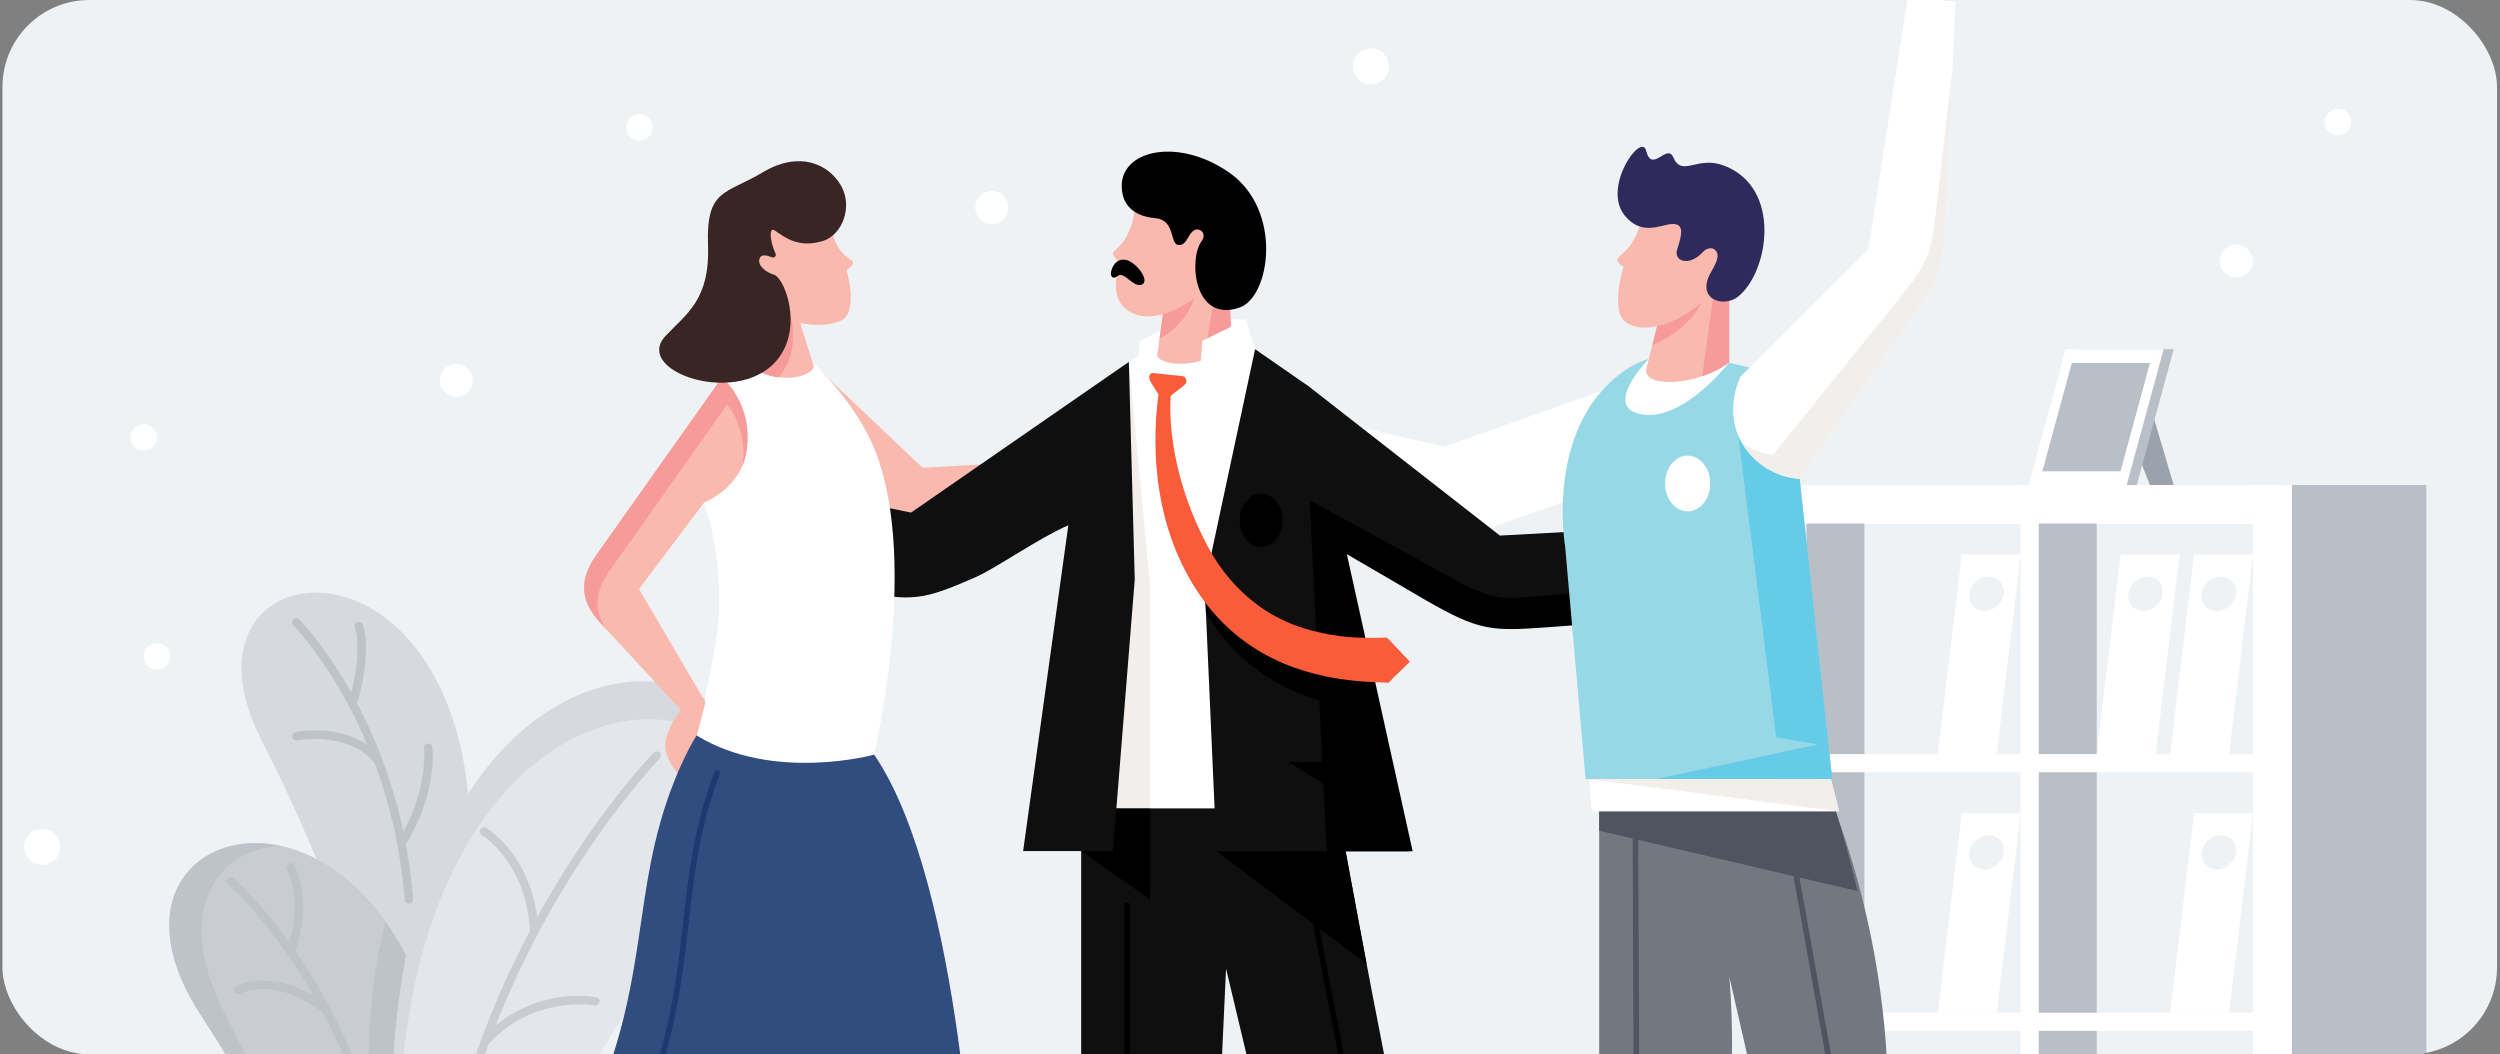 <svg width="460" height="194" viewBox="0 0 460 194" fill="none" xmlns="http://www.w3.org/2000/svg">
<rect x="0" y="0" width="460" height="194" fill="#808080" stroke="none"/>
<g clip-path="url(#clip0_6209_27075)">
<rect x="0.451" width="459" height="194" fill="#EFF2F4"/>
<path d="M395.597 74.533L399.96 89.248H395.597L393.438 83.834L395.597 74.533Z" fill="#9AA3AC"/>
<path d="M393.168 89.248H375.144L381.936 64.255H399.959L393.168 89.248Z" fill="#B8BFC7"/>
<path d="M332.394 89.248H325.23V286.77H332.394V89.248Z" fill="#F1EEEB"/>
<path d="M375.144 89.248L375.145 286.77H371.802V89.248H375.144Z" fill="white"/>
<path d="M418.133 186.338H328.811V189.68H418.133V186.338Z" fill="white"/>
<path d="M418.133 138.748H328.811V142.091H418.133V138.748Z" fill="white"/>
<path d="M418.133 89.248H328.811V96.412H418.133V89.248Z" fill="white"/>
<path d="M421.717 89.248H414.554V286.77H421.717V89.248Z" fill="white"/>
<path d="M385.798 96.328H375.144V138.747H385.798V96.328Z" fill="#B8BFC7"/>
<path d="M446.451 89.248H421.717V286.77H446.451V89.248Z" fill="#B8BFC7"/>
<path d="M385.798 142.091H375.144V186.337H385.798V142.091Z" fill="#B8BFC7"/>
<path d="M385.798 189.68H375.144V233.927H385.798V189.68Z" fill="#B8BFC7"/>
<path d="M343.049 96.328H332.395V138.747H343.049V96.328Z" fill="#B8BFC7"/>
<path d="M343.049 142.091H332.395V186.337H343.049V142.091Z" fill="#B8BFC7"/>
<path d="M343.049 189.68H332.395V233.927H343.049V189.68Z" fill="#D9D1C6"/>
<path fill-rule="evenodd" clip-rule="evenodd" d="M115.465 138.415C87.529 185.625 78.071 225.606 78.071 225.606C78.071 225.606 56.834 169.02 72.994 130.261C90.484 88.31 136.85 102.275 115.465 138.415Z" stroke="#CBBFB2" stroke-width="0.003" stroke-miterlimit="2"/>
<path d="M48.099 136.12C68.452 175.97 74.127 208.999 74.127 208.999C74.127 208.999 94.281 164.006 83.088 131.632C70.973 96.593 32.518 105.614 48.099 136.12Z" fill="#D6D9DD"/>
<path fill-rule="evenodd" clip-rule="evenodd" d="M29.046 218.547C61.38 239.503 79.831 261.691 79.831 261.691C79.831 261.691 75.492 219.461 53.208 200.138C29.089 179.223 4.295 202.506 29.046 218.547Z" stroke="#CBBFB2" stroke-width="0.003" stroke-miterlimit="2"/>
<path d="M36.937 186.751C64.467 228.929 74.755 265.222 74.755 265.222C74.755 265.222 91.952 212.459 75.567 177.559C57.831 139.783 15.863 154.463 36.937 186.751Z" fill="#D6D9DD"/>
<path d="M36.937 186.751C64.467 228.929 74.755 265.222 74.755 265.222C74.755 265.222 91.952 212.459 75.567 177.559C57.831 139.783 15.863 154.463 36.937 186.751Z" fill="black" fill-opacity="0.06"/>
<path d="M41.173 186.058C31.824 167.625 39.934 156.198 51.553 155.635C36.052 152.355 23.305 165.866 36.937 186.751C44.733 198.696 51.146 210.167 56.334 220.477C52.368 209.976 47.385 198.305 41.173 186.058Z" fill="#BEC3CA"/>
<path d="M72.603 226.928C72.218 226.928 71.883 226.642 71.832 226.249C66.361 183.735 42.217 162.98 41.973 162.775C41.645 162.498 41.602 162.008 41.879 161.679C42.156 161.351 42.647 161.307 42.976 161.585C43.224 161.793 67.828 182.941 73.376 226.051C73.431 226.477 73.13 226.867 72.704 226.922C72.67 226.926 72.636 226.928 72.603 226.928Z" fill="#BEC3CA"/>
<path d="M75.566 177.559C74.165 174.574 72.613 171.921 70.953 169.574C63.124 199.623 71.832 235.638 77.686 254.355C81.754 237.066 87.362 202.684 75.566 177.559Z" fill="#BEC3CA"/>
<path d="M130.008 164.783C93.833 213.795 78.885 256.901 78.885 256.901C78.885 256.901 61.791 191.996 84.005 150.996C108.049 106.618 157.702 127.263 130.008 164.783Z" fill="#E3E7EB"/>
<path d="M84.763 157.455C101.673 126.244 131.249 127.196 137.678 143.561C137.719 121.003 102.569 115.32 83.509 150.499C66.262 182.333 72.709 228.569 76.455 247.656C72.86 225.858 69.348 185.906 84.763 157.455Z" fill="#E3E7EB"/>
<path d="M84.763 157.455C101.673 126.244 131.249 127.196 137.678 143.561C137.719 121.003 102.569 115.32 83.509 150.499C66.262 182.333 72.709 228.569 76.455 247.656C72.86 225.858 69.348 185.906 84.763 157.455Z" fill="black" fill-opacity="0.06"/>
<path d="M75.242 166.265C74.84 166.265 74.499 165.956 74.467 165.548C71.913 133.313 54.17 115.268 53.991 115.089C53.687 114.786 53.687 114.293 53.99 113.989C54.293 113.685 54.786 113.684 55.091 113.987C55.273 114.17 73.42 132.624 76.018 165.425C76.052 165.853 75.733 166.228 75.304 166.262C75.283 166.264 75.263 166.265 75.242 166.265Z" fill="#BEC3CA"/>
<path d="M79.996 242.137H79.992C79.562 242.134 79.216 241.784 79.218 241.355C79.389 209.679 90.537 183.405 99.858 166.943C109.957 149.105 120.167 138.598 120.269 138.495C120.57 138.187 121.063 138.183 121.37 138.484C121.676 138.784 121.682 139.277 121.381 139.584C121.28 139.687 111.187 150.078 101.187 167.754C91.968 184.047 80.944 210.044 80.775 241.363C80.772 241.791 80.424 242.137 79.996 242.137Z" fill="#C9CCD0"/>
<path d="M98.261 171.761C97.852 171.761 97.509 171.442 97.485 171.028C96.773 158.688 88.767 153.723 88.686 153.673C88.318 153.451 88.199 152.973 88.421 152.605C88.644 152.237 89.122 152.118 89.49 152.341C89.849 152.556 98.28 157.787 99.039 170.939C99.064 171.367 98.736 171.735 98.307 171.76C98.291 171.761 98.276 171.761 98.261 171.761Z" fill="#C9CCD0"/>
<path d="M89.48 192.165C89.288 192.165 89.096 192.094 88.946 191.953C88.633 191.658 88.619 191.165 88.914 190.853C97.927 181.3 109.217 183.392 109.694 183.485C110.115 183.568 110.389 183.976 110.307 184.397C110.224 184.819 109.812 185.096 109.394 185.012C109.285 184.992 98.453 183.01 90.046 191.921C89.893 192.083 89.686 192.165 89.48 192.165Z" fill="#C9CCD0"/>
<path d="M64.891 130.244C64.82 130.244 64.746 130.235 64.674 130.213C64.261 130.094 64.024 129.661 64.144 129.249C66.956 119.588 65.331 115.542 65.314 115.503C65.148 115.109 65.329 114.652 65.722 114.483C66.115 114.315 66.568 114.49 66.74 114.881C66.819 115.06 68.637 119.379 65.639 129.684C65.54 130.024 65.228 130.244 64.891 130.244Z" fill="#BEC3CA"/>
<path d="M69.636 140.791C69.41 140.791 69.185 140.692 69.031 140.503C64.066 134.393 54.789 136.199 54.696 136.218C54.274 136.304 53.864 136.032 53.778 135.611C53.693 135.19 53.965 134.779 54.386 134.693C54.803 134.609 64.686 132.688 70.239 139.521C70.51 139.856 70.46 140.345 70.126 140.617C69.982 140.733 69.808 140.791 69.636 140.791Z" fill="#BEC3CA"/>
<path d="M73.857 155.917C73.714 155.917 73.569 155.877 73.439 155.794C73.077 155.563 72.971 155.082 73.202 154.719C78.836 145.902 78.033 137.757 78.025 137.676C77.978 137.248 78.287 136.864 78.715 136.819C79.136 136.773 79.526 137.081 79.571 137.509C79.61 137.862 80.439 146.283 74.513 155.558C74.365 155.79 74.114 155.917 73.857 155.917Z" fill="#BEC3CA"/>
<path d="M53.507 175.812C53.418 175.812 53.327 175.796 53.239 175.763C52.835 175.615 52.628 175.167 52.777 174.764C55.968 166.098 52.85 160 52.819 159.94C52.619 159.559 52.765 159.089 53.145 158.889C53.525 158.689 53.996 158.835 54.196 159.215C54.339 159.488 57.664 165.993 54.238 175.302C54.122 175.617 53.824 175.812 53.507 175.812Z" fill="#BEC3CA"/>
<path d="M60.061 186.581C59.895 186.581 59.728 186.529 59.586 186.42C50.589 179.486 44.469 182.682 44.213 182.821C43.837 183.027 43.365 182.889 43.158 182.514C42.952 182.139 43.085 181.668 43.459 181.46C43.749 181.298 50.68 177.59 60.536 185.187C60.876 185.449 60.94 185.938 60.678 186.278C60.524 186.477 60.294 186.581 60.061 186.581Z" fill="#BEC3CA"/>
<path d="M352.315 -0.352L352.915 -3.696C352.915 -3.696 352.144 -10.042 352.315 -12.442C352.486 -14.843 354.286 -14.757 354.458 -13.471C354.63 -12.185 355.465 -15.686 356.065 -17.229C356.665 -18.773 359.071 -19.443 360.528 -19.957C361.985 -20.472 362.242 -16.267 361.556 -13.18C360.87 -10.093 358.488 -1.552 358.316 0.505C358.145 2.563 355.059 2.563 355.059 2.563L352.315 -0.352Z" fill="#F9B9AE"/>
<path d="M209.25 68.469L209.724 62.708L217.726 58.791L219.422 63.338L209.25 68.469Z" fill="white"/>
<path d="M294.253 138.684V282.593H312.556C312.556 282.593 316.229 271.877 313.586 263.805C311.366 257.023 310.142 252.694 314.72 243.132C317.386 237.566 312.556 234.686 316.018 219.475C320.258 200.843 318.198 179.735 318.198 179.735L341.73 282.593C345.304 285.443 360.013 282.593 360.013 282.593C360.013 282.593 360.013 263.818 354.921 254.051C349.162 243.008 354.781 240.095 349.702 228.33C347.7 223.694 346.693 221.463 347.233 210.972C349.371 169.474 333.196 138.684 333.196 138.684H294.253Z" fill="#727780"/>
<path d="M223.894 58.791H229.242L226.157 61.279L223.894 58.791Z" fill="white"/>
<path d="M350.827 275.696C350.58 275.696 350.361 275.52 350.317 275.269L328.873 154.863C328.823 154.58 329.011 154.311 329.293 154.261C329.58 154.209 329.845 154.398 329.895 154.68L351.338 275.087C351.388 275.369 351.2 275.638 350.918 275.688C350.888 275.694 350.857 275.696 350.827 275.696Z" fill="#4F5560"/>
<path d="M301.414 275.696C301.128 275.696 300.896 275.466 300.895 275.18L300.379 149.022C300.378 148.736 300.61 148.502 300.896 148.501H300.898C301.184 148.501 301.416 148.732 301.417 149.018L301.933 275.176C301.934 275.462 301.703 275.695 301.416 275.696H301.414Z" fill="#4F5560"/>
<path d="M142.098 80.844L168.224 99.5L200.657 89.838L198.229 84.441L169.757 86.07L150.885 68.169L142.098 80.844Z" fill="#F9B9AE"/>
<path d="M299.35 70.288L265.769 82.186L235.253 75.206L232.045 82.513L272.122 97.832L294.196 90.089L299.35 70.288Z" fill="white"/>
<path d="M198.937 145.324V284.399H220.693C220.693 284.399 221.255 272.214 221.443 268.151C221.686 262.884 217.339 259.603 222.415 247.082C225.172 240.282 223.26 228.769 223.542 222.665C224.054 211.555 225.592 178.225 225.592 178.225L250.89 284.399H272.611C272.611 284.399 270.986 276.372 268.523 264.092C267.613 259.555 262.538 259.23 265.49 248.931C267.516 241.866 263.438 238.634 262.35 233.147C255.778 200.023 248.046 160.384 245.635 145.324H198.937Z" fill="#0F0F0F"/>
<path d="M337.669 148.771L294.253 149.066V152.855L341.777 163.957C340.379 158.078 338.92 152.892 337.669 148.771Z" fill="#4F5560"/>
<path d="M207.707 66.589C207.707 66.589 212.437 63.285 218.672 62.702C227.245 61.9 230.938 64.255 230.938 64.255L247.062 148.751H198.129L199.241 84.39L207.707 66.589Z" fill="white"/>
<path d="M291.982 138.684L292.915 149.297H338.399L335.711 138.684H291.982Z" fill="white"/>
<path d="M311.068 96.622L275.984 98.552L240.332 70.725L240.33 70.766L230.938 64.255L221.667 107.586L223.835 156.632H259.301L247.292 101.286C252.674 104.385 259.234 108.161 262.393 109.98C272.28 115.672 274.048 115.808 284.235 115.091C291.687 114.566 314.039 112.992 314.039 112.992L311.068 96.622Z" fill="black"/>
<path d="M311.068 96.622L275.984 98.552L240.332 70.725L240.33 70.766L230.938 64.255L221.667 107.586L223.835 156.632H259.301L247.292 101.286C252.674 104.385 259.234 108.161 262.393 109.98C272.28 115.672 274.048 115.808 284.235 115.091C291.687 114.566 314.039 112.992 314.039 112.992L311.068 96.622Z" fill="white" fill-opacity="0.06"/>
<path d="M268.259 106.976C261.446 103.241 241.008 92.039 241.008 92.039L244.087 156.632H259.931L247.819 101.968C253.201 105.067 259.194 108.625 262.353 110.444C272.241 116.135 274.442 116.139 284.63 115.423C285.486 115.362 289.291 115.072 290.484 114.988V109.071C290.484 109.071 282.251 109.773 280.459 109.93C276.136 110.308 273.151 109.659 268.259 106.976Z" fill="black"/>
<path d="M207.707 66.589L211.604 107.716V148.75H203.638L207.707 66.589Z" fill="#F1EEEB"/>
<path d="M198.937 156.597L211.604 165.498V148.75H201.855L198.937 156.597Z" fill="black"/>
<path d="M291.747 143.348H337.134L329.1 69.318L311.678 65.216C311.678 65.216 304.699 64.631 300.09 67.442C283.93 77.292 287.986 100.565 287.986 100.565L291.747 143.348Z" fill="#97D8E7"/>
<path d="M207.708 66.589L167.63 94.314L139.519 88.596L137.3 103.989C137.3 103.989 151.247 107.718 158.268 108.911C167.867 110.541 169.557 110.581 179.465 106.225C183.279 104.548 190.891 99.139 196.573 96.641L188.255 156.597H204.786L208.794 106.616L207.708 66.589Z" fill="#0F0F0F"/>
<path d="M303.38 66.036C303.38 66.036 294.668 74.867 301.986 76.228C309.688 77.659 318.166 66.684 318.166 66.684L303.38 66.036Z" fill="white"/>
<path d="M331.136 88.087L319.85 80.164L326.83 135.676L334.551 136.977L327.192 138.549L327.795 143.349H337.134L331.136 88.087Z" fill="#65CBE6"/>
<path d="M318.166 47.116L306.467 54.013C306.467 54.013 303.674 64.793 302.937 67.812C302.088 71.295 311.941 71.266 318.166 66.684V47.116Z" fill="#F9B9AE"/>
<path d="M316.086 48.343L313.215 69.222C314.943 68.632 316.66 67.792 318.166 66.684V47.116L316.086 48.343Z" fill="#F69B9A"/>
<path d="M306.466 54.013C306.466 54.013 305.098 59.292 304.024 63.496C306.551 62.472 309.063 60.794 311.069 58.623C314.217 55.215 314.787 50.645 314.89 49.048L306.466 54.013Z" fill="#F69B9A"/>
<path d="M297.743 47.455C298.656 46.474 299.366 46.118 300.293 44.648C301.739 42.356 302.14 40.103 302.329 38.66C303.17 32.232 318.225 32.391 318.368 44.105C318.368 44.105 318.402 50.063 314.525 54.26C309.92 59.243 302.255 62.056 298.848 59.035C297.101 57.486 297.64 52.642 298.734 49.089C297.886 48.572 297.264 47.97 297.743 47.455Z" fill="#F9B9AE"/>
<path d="M320.232 69.322C320.232 69.322 316.984 75.756 320.635 81.683C324.579 88.085 331.136 88.087 331.136 88.087C331.136 88.087 347.168 65.149 352.512 57.503C357.287 50.671 357.61 49.459 358.018 40.373C358.467 30.366 359.815 0.34 359.815 0.34L351.105 -1.018L343.796 45.83L320.232 69.322Z" fill="white"/>
<path d="M356.342 37.95C355.31 46.986 354.903 48.173 349.669 54.66C343.811 61.92 326.238 83.698 326.238 83.698C326.238 83.698 323.448 83.504 320.54 81.516C320.572 81.572 320.602 81.627 320.636 81.683C324.58 88.085 331.137 88.086 331.137 88.086C331.137 88.086 347.169 65.148 352.513 57.502C357.288 50.67 357.611 49.459 358.019 40.373C358.282 34.508 358.854 21.767 359.282 12.224C358.236 21.377 356.957 32.571 356.342 37.95Z" fill="#F1EEEB"/>
<path d="M307.62 41.221C305.556 41.33 302.103 43.486 298.981 39.697C294.682 34.482 302.014 24.233 302.885 27.722C303.96 32.022 306.71 26.27 307.882 28.945C309.519 32.679 312.17 28.637 317.081 30.425C327.942 34.379 325.513 50.021 319.809 54.577C317.148 56.703 311.865 55.114 314.891 49.961C316.16 47.797 316.379 46.675 315.535 45.951C315.031 45.518 314.081 45.541 313.265 46.433C310.845 49.074 307.901 48.1 308.595 45.919C309.477 43.148 309.981 41.096 307.62 41.221Z" fill="#30295B"/>
<path d="M225.662 43.218L214.729 52.502L212.982 65.004C212.166 67.048 220.915 68.798 226.638 62.962L225.662 43.218Z" fill="#F9B9AE"/>
<path d="M223.459 54.68L221.484 66.208C223.256 65.599 225.062 64.57 226.638 62.962L226.244 55.002L223.459 54.68Z" fill="#F69B9A"/>
<path d="M214.232 56.064L213.349 62.379C215.225 61.338 217.074 59.649 218.371 57.693C220.138 55.031 220.354 52.185 220.346 50.873L214.232 56.064Z" fill="#F69B9A"/>
<path d="M204.87 46.373C205.922 45.291 206.687 44.783 207.486 43.14C208.805 40.429 208.823 38.312 208.866 36.754C209.054 29.815 225.459 26.836 226.939 39.133C226.939 39.133 227.652 45.395 223.906 50.621C219.458 56.826 210.861 60.582 206.776 56.506C204.579 54.315 205.304 50.487 206.131 48.479C206.131 48.479 204.388 46.867 204.87 46.373Z" fill="#F9B9AE"/>
<path d="M206.577 35.819C207.055 37.963 208.838 39.812 212.546 40.136C216.255 40.462 215.242 44.727 216.715 45.056C217.965 45.336 218.466 43.809 219.026 43.042C219.495 42.4 220.009 42.074 220.633 42.274C221.253 42.471 221.928 43.219 221.035 44.468C218.731 47.687 219.613 59.416 228.024 56.615C233.751 54.706 236.103 38.687 226.181 31.754C216.259 24.823 204.8 27.879 206.577 35.819Z" fill="black"/>
<path d="M133.341 68.713C133.448 68.56 142.647 65.917 142.647 65.917L149.518 66.725C149.518 66.725 157.525 73.912 161.116 83.153C169.352 104.345 160.459 140.526 160.459 140.526C160.459 140.526 125.857 144.25 128.167 135.32C129.676 129.486 130.994 122.253 131.672 118.464C133.544 107.989 131.27 97.078 129.54 92.48C126.751 85.059 127.266 77.515 133.341 68.713Z" fill="white"/>
<path d="M129.114 91.258C129.247 91.666 129.388 92.073 129.541 92.48C129.87 93.354 130.218 94.458 130.554 95.743C131.027 95.563 131.562 95.197 132.163 94.576C135.916 90.704 136.25 86.463 136.25 86.463L129.114 91.258Z" fill="white"/>
<path d="M142.647 65.917C142.647 65.917 133.448 68.56 133.341 68.713C132.287 70.24 131.404 71.728 130.673 73.186C135.978 73.909 142.173 72.495 144.797 67.081C144.935 66.795 145.056 66.505 145.168 66.213L142.647 65.917Z" fill="white"/>
<path d="M137.3 136.791C141.158 107.521 131.031 90.287 131.031 90.287L128.953 90.745C129.129 91.324 129.324 91.902 129.541 92.479C131.27 97.078 133.544 107.988 131.672 118.463C130.994 122.252 129.676 129.485 128.167 135.319C127.418 138.214 132.135 141.673 136.71 142.466C136.954 141.212 137.111 138.224 137.3 136.791Z" fill="white"/>
<path d="M132.798 69.525C132.798 69.525 115.472 94.008 109.696 102.169C106.566 106.592 106.712 110.548 110.393 114.528C114.127 118.566 125.328 130.679 125.328 130.679C125.328 130.679 123.239 132.898 122.513 136.188C121.702 139.867 126.044 143.769 126.044 143.769L129.811 129.204L117.57 108.371L129.542 92.48C129.542 92.48 136.232 89.811 137.3 83.339C138.819 74.142 132.798 69.525 132.798 69.525Z" fill="#F9B9AE"/>
<path d="M132.798 69.525L132.038 72.503C132.038 72.503 137.76 76.896 136.636 85.643C136.933 84.935 137.163 84.169 137.3 83.339C138.818 74.142 132.798 69.525 132.798 69.525Z" fill="#F69B9A"/>
<path d="M112.182 104.98C117.665 97.232 133.497 74.86 135.252 72.38C134.039 70.48 132.798 69.525 132.798 69.525C132.798 69.525 115.472 94.008 109.696 102.169C106.566 106.592 106.712 110.548 110.393 114.528C110.748 114.912 111.17 115.368 111.643 115.88C109.199 112.385 109.434 108.861 112.182 104.98Z" fill="#F69B9A"/>
<path d="M134.844 48.156L146.003 55.497L149.62 67.05C150.679 68.872 143.277 71.644 137.273 66.88L134.844 48.156Z" fill="#F9B9AE"/>
<path d="M156.835 48.046C156 47.31 155.324 47.109 154.507 45.929C153.233 44.089 152.979 42.101 152.884 40.816C152.465 35.089 137.668 37.882 136.788 48.612C136.788 48.612 135.554 55.369 139.923 57.216C143.382 58.679 150.281 60.985 154.739 59.008C156.895 58.052 156.975 54.033 155.759 49.713C156.623 49.092 157.273 48.432 156.835 48.046Z" fill="#F9B9AE"/>
<path d="M144.798 67.08C147.388 61.737 145.05 55.16 143.337 53.743L143.028 53.54C142.985 53.519 142.94 53.5 142.897 53.487C141.984 53.226 140.954 52.606 140.459 51.85L134.844 48.156L137.273 66.88C139.227 68.431 141.328 69.179 143.238 69.426C143.84 68.746 144.368 67.967 144.798 67.08Z" fill="#F69B9A"/>
<path d="M331.17 137.702L304.723 143.348H333.195L331.17 137.702Z" fill="#65CBE6"/>
<path d="M154.739 34.138C152.476 30.206 147.114 27.665 140.339 31.71C133.521 35.78 129.902 34.732 130.278 45.058C130.646 55.206 126.326 57.689 122.455 61.816C115.941 68.758 138.603 75.937 144.321 64.143C147.143 58.323 144.116 51.034 142.421 50.55C140.999 50.144 139.286 48.869 139.768 47.56C140.125 46.592 141.374 47.094 141.981 47.329C142.438 47.506 142.906 47.163 142.707 46.706C141.515 43.966 141.552 41.705 142.548 42.398C144.454 43.724 146.951 45.694 151.403 44.343C154.938 43.271 157.003 38.069 154.739 34.138Z" fill="#392524"/>
<path d="M292.392 143.349L338.398 149.297L336.893 143.349H292.392Z" fill="#F1EEEB"/>
<path d="M220.766 68.469L221.239 62.708L229.242 58.791L230.938 64.254L220.766 68.469Z" fill="white"/>
<path d="M262.433 275.696C262.189 275.696 261.971 275.524 261.924 275.276L240.498 164.485C240.443 164.204 240.628 163.932 240.909 163.878C241.189 163.821 241.462 164.007 241.517 164.288L262.942 275.08C262.997 275.361 262.813 275.633 262.531 275.687C262.498 275.694 262.465 275.696 262.433 275.696Z" fill="black"/>
<path d="M207.384 275.805C207.098 275.805 206.865 275.574 206.865 275.287V166.567C206.865 166.28 207.098 166.048 207.384 166.048C207.67 166.048 207.903 166.28 207.903 166.567V275.287C207.903 275.574 207.67 275.805 207.384 275.805Z" fill="black"/>
<path d="M245.412 145.419L237.071 140.202H244.689L245.412 145.419Z" fill="black"/>
<path d="M204.441 50.012C204.441 50.012 204.817 47.727 206.804 47.771C208.79 47.815 211.694 51.594 210.155 52.341C208.615 53.088 206.834 49.855 205.703 50.746C204.572 51.637 204.277 50.58 204.441 50.012Z" fill="black"/>
<path d="M223.835 156.632L251.456 177.352L247.585 156.597L223.835 156.632Z" fill="black"/>
<path d="M160.842 138.855C177.2 162.727 179.464 225.322 179.464 225.322C177.265 220.925 159.713 214.862 145.089 223.002C124.847 234.27 96.998 226.975 103.576 215.162C119.045 187.38 116.044 170.583 121.512 151.284C124.386 141.138 128.167 135.318 128.167 135.318C142.283 143.99 160.842 138.855 160.842 138.855Z" fill="#314C7E"/>
<path d="M113.701 222.876C113.542 222.876 113.386 222.804 113.284 222.667C111.646 220.456 111.504 217.884 112.873 215.229C122.666 196.222 124.216 182.664 125.713 169.553C126.436 163.236 127.117 157.269 128.697 150.918C129.457 147.864 130.385 144.888 131.456 142.072C131.558 141.804 131.857 141.669 132.125 141.771C132.393 141.874 132.527 142.173 132.426 142.441C131.369 145.218 130.453 148.154 129.704 151.168C128.14 157.454 127.462 163.388 126.745 169.671C125.236 182.875 123.675 196.529 113.795 215.705C112.603 218.017 112.712 220.151 114.118 222.048C114.288 222.279 114.24 222.604 114.009 222.775C113.916 222.844 113.808 222.876 113.701 222.876Z" fill="#1E396D"/>
<path d="M251.921 122.621C250.978 122.575 250.036 122.502 249.091 122.386C246.189 121.982 243.392 121.384 240.646 120.343C238.306 119.458 236.087 118.275 234.062 116.807C230.141 113.964 227.057 110.314 224.77 106.07C224.049 104.732 223.412 103.414 222.836 102.12L221.667 107.585L221.896 112.787C222.279 113.417 222.678 114.043 223.1 114.664C232.197 128.048 245.95 129.972 251.741 130.589C252.39 130.658 253.037 130.708 253.686 130.751L251.921 122.621Z" fill="black"/>
<path d="M259.268 121.604C258.354 120.636 257.44 119.668 256.525 118.699C256.14 118.292 255.754 117.884 255.369 117.475C255.138 117.232 254.916 117.324 254.572 117.333C251.919 117.399 249.299 117.388 246.661 117.065C243.759 116.662 240.962 116.063 238.215 115.023C235.877 114.137 233.657 112.954 231.632 111.486C227.711 108.644 224.627 104.994 222.341 100.75C215.635 88.304 215.1 77.533 215.397 72.858C215.887 72.375 217.541 71.238 218.006 70.78C218.565 70.229 218.23 69.301 217.616 69.214C216.618 69.072 214.113 68.888 212.532 68.661C211.202 68.47 211.388 69.564 211.659 70.131C211.916 70.665 212.774 71.897 213.165 72.61C212.285 79.019 211.152 95.34 220.67 109.343C229.767 122.727 243.521 124.652 249.311 125.268C251.35 125.485 253.387 125.548 255.436 125.619C255.586 125.625 256.062 125.015 256.165 124.915C256.698 124.398 257.232 123.881 257.766 123.364C258.227 122.917 258.686 122.471 259.147 122.025C259.367 121.812 259.477 121.825 259.268 121.604Z" fill="#FA5B39"/>
<path d="M314.674 88.967C314.674 91.8 312.817 94.099 310.525 94.099C308.234 94.099 306.376 91.8 306.376 88.967C306.376 86.132 308.234 83.834 310.525 83.834C312.817 83.834 314.674 86.132 314.674 88.967Z" fill="white"/>
<path d="M236.008 95.743C236.008 98.452 234.234 100.648 232.043 100.648C229.854 100.648 228.079 98.452 228.079 95.743C228.079 93.035 229.854 90.84 232.043 90.84C234.234 90.84 236.008 93.035 236.008 95.743Z" fill="black"/>
<path fill-rule="evenodd" clip-rule="evenodd" d="M82.661 101.159C82.661 103.264 80.954 104.971 78.849 104.971C76.743 104.971 75.037 103.264 75.037 101.159C75.037 99.054 76.743 97.347 78.849 97.347C80.954 97.347 82.661 99.054 82.661 101.159Z" stroke="#CBBFB2" stroke-width="0.002" stroke-miterlimit="2"/>
<path fill-rule="evenodd" clip-rule="evenodd" d="M100.102 85.136C100.102 86.352 99.116 87.338 97.9 87.338C96.685 87.338 95.699 86.352 95.699 85.136C95.699 83.92 96.685 82.935 97.9 82.935C99.116 82.935 100.102 83.92 100.102 85.136Z" stroke="#CBBFB2" stroke-width="0.002" stroke-miterlimit="2"/>
<path fill-rule="evenodd" clip-rule="evenodd" d="M276.82 54.337C276.82 56.084 275.402 57.5 273.655 57.5C271.908 57.5 270.49 56.084 270.49 54.337C270.49 52.589 271.908 51.172 273.655 51.172C275.402 51.172 276.82 52.589 276.82 54.337Z" stroke="#CBBFB2" stroke-width="0.002" stroke-miterlimit="2"/>
<path fill-rule="evenodd" clip-rule="evenodd" d="M452.778 57.501C452.778 59.248 451.362 60.665 449.614 60.665C447.868 60.665 446.45 59.248 446.45 57.501C446.45 55.754 447.868 54.336 449.614 54.336C451.362 54.336 452.778 55.754 452.778 57.501Z" stroke="#CBBFB2" stroke-width="0.002" stroke-miterlimit="2"/>
<path fill-rule="evenodd" clip-rule="evenodd" d="M21.498 178.927C21.498 180.591 20.148 181.941 18.484 181.941C16.82 181.941 15.47 180.591 15.47 178.927C15.47 177.262 16.82 175.913 18.484 175.913C20.148 175.913 21.498 177.262 21.498 178.927Z" stroke="#CBBFB2" stroke-width="0.002" stroke-miterlimit="2"/>
<path fill-rule="evenodd" clip-rule="evenodd" d="M23.666 154.565C23.666 155.911 22.573 157.005 21.227 157.005C19.879 157.005 18.787 155.911 18.787 154.565C18.787 153.217 19.879 152.125 21.227 152.125C22.573 152.125 23.666 153.217 23.666 154.565Z" stroke="#CBBFB2" stroke-width="0.002" stroke-miterlimit="2"/>
<path d="M31.315 120.768C31.315 122.115 30.223 123.207 28.875 123.207C27.527 123.207 26.435 122.115 26.435 120.768C26.435 119.419 27.527 118.327 28.875 118.327C30.223 118.327 31.315 119.419 31.315 120.768Z" fill="white"/>
<path d="M28.875 80.484C28.875 81.831 27.783 82.923 26.436 82.923C25.089 82.923 23.996 81.831 23.996 80.484C23.996 79.136 25.089 78.043 26.436 78.043C27.783 78.043 28.875 79.136 28.875 80.484Z" fill="white"/>
<path d="M120.109 23.44C120.109 24.788 119.016 25.88 117.669 25.88C116.322 25.88 115.229 24.788 115.229 23.44C115.229 22.093 116.322 21 117.669 21C119.016 21 120.109 22.093 120.109 23.44Z" fill="white"/>
<path d="M432.613 22.44C432.613 23.788 431.52 24.88 430.173 24.88C428.825 24.88 427.733 23.788 427.733 22.44C427.733 21.093 428.825 20 430.173 20C431.52 20 432.613 21.093 432.613 22.44Z" fill="white"/>
<path d="M11.067 155.813C11.067 157.639 9.585 159.121 7.759 159.121C5.933 159.121 4.451 157.639 4.451 155.813C4.451 153.985 5.933 152.505 7.759 152.505C9.585 152.505 11.067 153.985 11.067 155.813Z" fill="white"/>
<path d="M255.566 12.225C255.566 14.052 254.084 15.532 252.258 15.532C250.432 15.532 248.95 14.052 248.95 12.225C248.95 10.397 250.432 8.916 252.258 8.916C254.084 8.916 255.566 10.397 255.566 12.225Z" fill="white"/>
<path d="M185.553 38.17C185.553 39.851 184.19 41.214 182.509 41.214C180.828 41.214 179.464 39.851 179.464 38.17C179.464 36.488 180.828 35.126 182.509 35.126C184.19 35.126 185.553 36.488 185.553 38.17Z" fill="white"/>
<path d="M87.001 70.018C87.001 71.69 85.646 73.045 83.974 73.045C82.303 73.045 80.947 71.69 80.947 70.018C80.947 68.346 82.303 66.991 83.974 66.991C85.646 66.991 87.001 68.346 87.001 70.018Z" fill="white"/>
<path d="M414.505 48.027C414.505 49.698 413.15 51.054 411.478 51.054C409.807 51.054 408.451 49.698 408.451 48.027C408.451 46.355 409.807 45 411.478 45C413.15 45 414.505 46.355 414.505 48.027Z" fill="white"/>
<path d="M391.312 89.248H373.288L380.08 64.255H398.104L391.312 89.248Z" fill="white"/>
<path d="M390.177 86.722H375.795L381.215 66.78H395.596L390.177 86.722Z" fill="#B8BFC7"/>
<path d="M407.888 112.415C406.141 112.415 404.894 110.998 405.104 109.25C405.314 107.502 406.901 106.086 408.648 106.086C410.395 106.086 411.643 107.502 411.432 109.25C411.223 110.998 409.636 112.415 407.888 112.415ZM403.718 102.03L399.309 138.748H410.143L414.553 102.03H403.718Z" fill="white"/>
<path d="M365.137 112.415C363.39 112.415 362.144 110.998 362.353 109.25C362.563 107.502 364.151 106.086 365.897 106.086C367.645 106.086 368.893 107.502 368.682 109.25C368.472 110.998 366.886 112.415 365.137 112.415ZM360.968 102.03L356.558 138.748H367.393L371.802 102.03H360.968Z" fill="white"/>
<path d="M365.137 160.004C363.39 160.004 362.144 158.587 362.353 156.839C362.563 155.091 364.151 153.675 365.897 153.675C367.645 153.675 368.893 155.091 368.682 156.839C368.472 158.587 366.886 160.004 365.137 160.004ZM360.968 149.619L356.558 186.337H367.393L371.802 149.619H360.968Z" fill="white"/>
<path d="M407.888 160.004C406.141 160.004 404.894 158.587 405.104 156.839C405.314 155.091 406.901 153.675 408.648 153.675C410.395 153.675 411.643 155.091 411.432 156.839C411.223 158.587 409.636 160.004 407.888 160.004ZM403.718 149.619L399.309 186.337H410.143L414.553 149.619H403.718Z" fill="white"/>
<path d="M394.379 112.415C392.631 112.415 391.384 110.998 391.594 109.25C391.804 107.502 393.391 106.086 395.138 106.086C396.886 106.086 398.133 107.502 397.923 109.25C397.713 110.998 396.126 112.415 394.379 112.415ZM390.208 102.03L385.799 138.748H396.634L401.043 102.03H390.208Z" fill="white"/>
</g>
<defs>
<clipPath id="clip0_6209_27075">
<rect x="0.451" width="459" height="194" rx="16" fill="white"/>
</clipPath>
</defs>
</svg>
